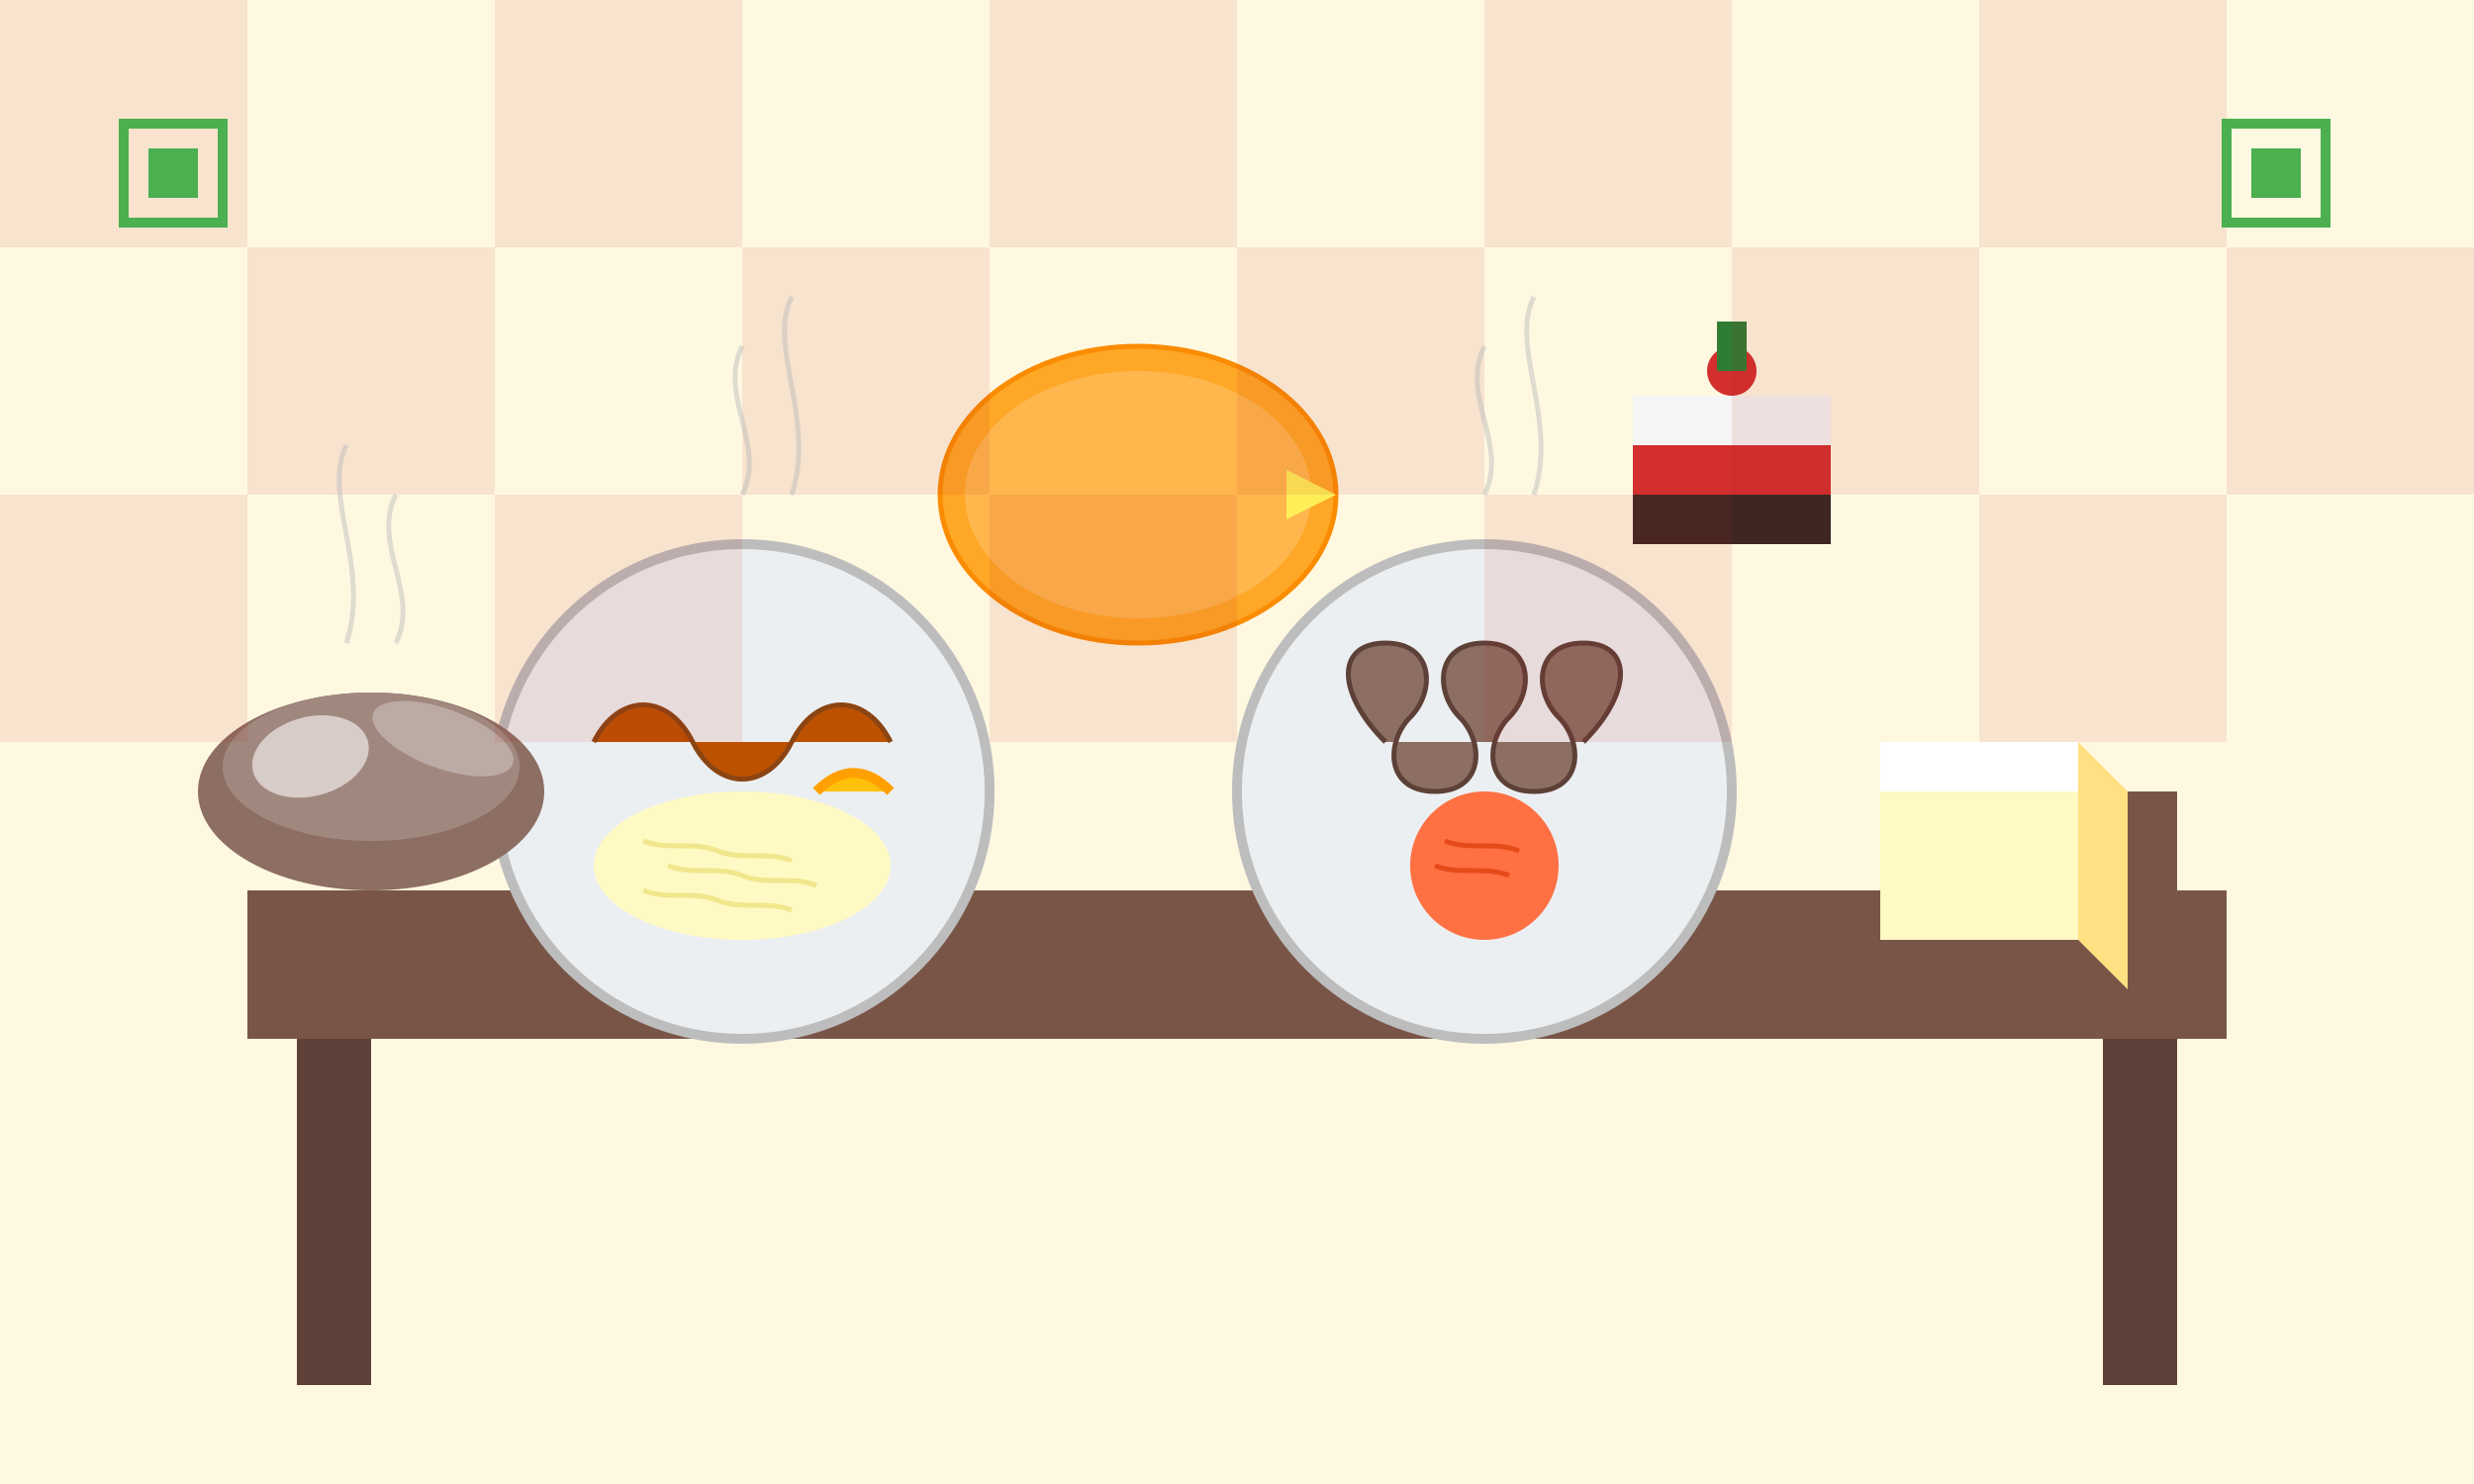 <svg xmlns="http://www.w3.org/2000/svg" viewBox="0 0 500 300" width="500" height="300">
  <!-- Background -->
  <rect width="500" height="300" fill="#FFF8E1" />
  
  <!-- Table Surface -->
  <rect x="50" y="180" width="400" height="30" fill="#795548" />
  <rect x="60" y="210" width="15" height="70" fill="#5D4037" />
  <rect x="425" y="210" width="15" height="70" fill="#5D4037" />
  
  <!-- Plate with Sausages and Sauerkraut -->
  <g transform="translate(150, 160)">
    <!-- Plate -->
    <circle cx="0" cy="0" r="50" fill="#ECEFF1" stroke="#BDBDBD" stroke-width="2" />
    
    <!-- Sausages -->
    <path d="M-30,-10 C-25,-20 -15,-20 -10,-10 C-5,0 5,0 10,-10 C15,-20 25,-20 30,-10" fill="#BC5100" stroke="#8B4513" stroke-width="1" />
    
    <!-- Sauerkraut -->
    <ellipse cx="0" cy="15" rx="30" ry="15" fill="#FFF9C4" />
    <g fill="none" stroke="#F0E68C" stroke-width="1">
      <path d="M-20,10 C-15,12 -10,10 -5,12 C0,14 5,12 10,14" />
      <path d="M-15,15 C-10,17 -5,15 0,17 C5,19 10,17 15,19" />
      <path d="M-20,20 C-15,22 -10,20 -5,22 C0,24 5,22 10,24" />
    </g>
    
    <!-- Mustard -->
    <path d="M15,0 C20,-5 25,-5 30,0" fill="#FFC107" stroke="#FFA000" stroke-width="2" />
  </g>
  
  <!-- Plate with Pretzel and Obatzda -->
  <g transform="translate(300, 160)">
    <!-- Plate -->
    <circle cx="0" cy="0" r="50" fill="#ECEFF1" stroke="#BDBDBD" stroke-width="2" />
    
    <!-- Pretzel -->
    <path d="M-20,-10 C-30,-20 -30,-30 -20,-30 C-10,-30 -10,-20 -15,-15 C-20,-10 -20,0 -10,0 C0,0 0,-10 -5,-15 C-10,-20 -10,-30 0,-30 C10,-30 10,-20 5,-15 C0,-10 0,0 10,0 C20,0 20,-10 15,-15 C10,-20 10,-30 20,-30 C30,-30 30,-20 20,-10" fill="#8D6E63" stroke="#5D4037" stroke-width="1" />
    
    <!-- Obatzda (Bavarian cheese dip) -->
    <circle cx="0" cy="15" r="15" fill="#FF7043" />
    <g fill="none" stroke="#E64A19" stroke-width="1">
      <path d="M-10,15 C-5,17 0,15 5,17" />
      <path d="M-8,10 C-3,12 2,10 7,12" />
    </g>
  </g>
  
  <!-- Beer Mug -->
  <g transform="translate(400, 150)">
    <path d="M-20,0 L20,0 L20,40 L-20,40 Z" fill="#FFF9C4" />
    <path d="M20,0 L30,10 L30,50 L20,40 Z" fill="#FFE082" />
    <path d="M-20,0 L20,0 L20,10 L-20,10 Z" fill="#FFFFFF" />
    <path d="M30,10 L40,10 L40,30 L30,30 Z" fill="#795548" />
  </g>
  
  <!-- Bread Basket -->
  <g transform="translate(75, 160)">
    <!-- Basket -->
    <ellipse cx="0" cy="0" rx="35" ry="20" fill="#8D6E63" />
    <ellipse cx="0" cy="-5" rx="30" ry="15" fill="#A1887F" />
    
    <!-- Bread -->
    <ellipse cx="-10" cy="-10" rx="12" ry="8" fill="#D7CCC8" transform="rotate(-15)" />
    <ellipse cx="10" cy="-15" rx="15" ry="6" fill="#BCAAA4" transform="rotate(20)" />
  </g>
  
  <!-- Schnitzel -->
  <g transform="translate(230, 100)">
    <ellipse cx="0" cy="0" rx="40" ry="30" fill="#FFA726" stroke="#FB8C00" stroke-width="1" />
    <ellipse cx="0" cy="0" rx="35" ry="25" fill="#FFB74D" />
    <!-- Lemon wedge -->
    <path d="M30,-5 L40,0 L30,5 Z" fill="#FFEE58" />
  </g>
  
  <!-- Black Forest Cake -->
  <g transform="translate(350, 80)">
    <path d="M-20,0 L20,0 L20,30 L-20,30 Z" fill="#3E2723" />
    <path d="M-20,10 L20,10 L20,20 L-20,20 Z" fill="#D32F2F" />
    <path d="M-20,0 L20,0 L20,10 L-20,10 Z" fill="#F5F5F5" />
    <circle cx="0" cy="-5" r="5" fill="#D32F2F" />
    <rect x="-3" y="-15" width="6" height="10" fill="#2E7D32" />
  </g>
  
  <!-- Checkered Tablecloth Pattern for Background -->
  <g fill="#B71C1C" opacity="0.1">
    <rect x="0" y="0" width="50" height="50" />
    <rect x="100" y="0" width="50" height="50" />
    <rect x="200" y="0" width="50" height="50" />
    <rect x="300" y="0" width="50" height="50" />
    <rect x="400" y="0" width="50" height="50" />
    
    <rect x="50" y="50" width="50" height="50" />
    <rect x="150" y="50" width="50" height="50" />
    <rect x="250" y="50" width="50" height="50" />
    <rect x="350" y="50" width="50" height="50" />
    <rect x="450" y="50" width="50" height="50" />
    
    <rect x="0" y="100" width="50" height="50" />
    <rect x="100" y="100" width="50" height="50" />
    <rect x="200" y="100" width="50" height="50" />
    <rect x="300" y="100" width="50" height="50" />
    <rect x="400" y="100" width="50" height="50" />
  </g>
  
  <!-- Steam/Aroma from Food -->
  <g stroke="#BDBDBD" stroke-width="1" fill="none" opacity="0.5">
    <path d="M150,100 C155,90 145,80 150,70" />
    <path d="M160,100 C165,85 155,70 160,60" />
    <path d="M300,100 C305,90 295,80 300,70" />
    <path d="M310,100 C315,85 305,70 310,60" />
    <path d="M80,130 C85,120 75,110 80,100" />
    <path d="M70,130 C75,115 65,100 70,90" />
  </g>
  
  <!-- Decorative Elements -->
  <g transform="translate(25, 25)">
    <path d="M0,0 L20,0 L20,20 L0,20 Z" fill="none" stroke="#4CAF50" stroke-width="2" />
    <path d="M5,5 L15,5 L15,15 L5,15 Z" fill="#4CAF50" />
  </g>
  
  <g transform="translate(450, 25)">
    <path d="M0,0 L20,0 L20,20 L0,20 Z" fill="none" stroke="#4CAF50" stroke-width="2" />
    <path d="M5,5 L15,5 L15,15 L5,15 Z" fill="#4CAF50" />
  </g>
</svg>